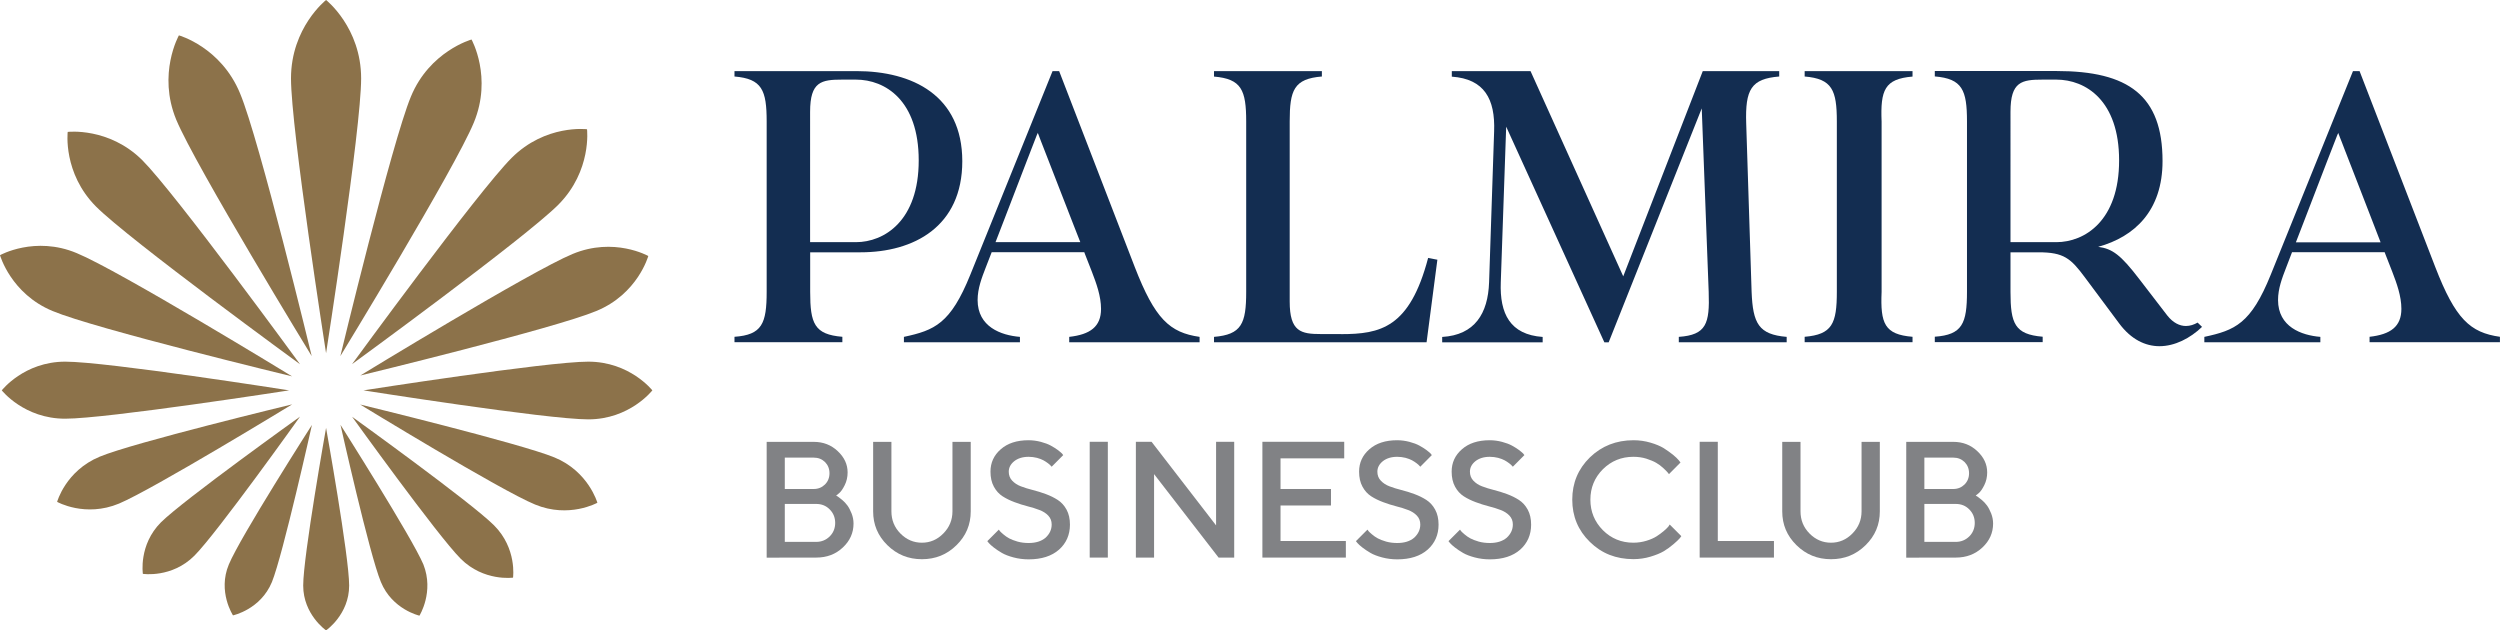<svg xmlns="http://www.w3.org/2000/svg" xmlns:xlink="http://www.w3.org/1999/xlink" id="Layer_1" x="0px" y="0px" viewBox="0 0 337.89 85.2" style="enable-background:new 0 0 337.89 85.2;" xml:space="preserve"><style type="text/css">	.st0{fill-rule:evenodd;clip-rule:evenodd;fill:#8C724A;}	.st1{fill-rule:evenodd;clip-rule:evenodd;fill:#132D51;}	.st2{fill:#818285;}</style><g>	<g>		<path class="st0" d="M31.49,83.17c0,0-2.1-3.21-0.56-6.88c1.54-3.72,11.23-18.86,11.23-18.86s-3.92,17.57-5.41,21.24   C35.21,82.39,31.49,83.17,31.49,83.17z"></path>		<path class="st0" d="M55.54,13.05c2.53-6.13,8.19-7.71,8.19-7.71s2.85,5.1,0.31,11.23c-2.54,6.17-18.04,31.56-18.04,31.56   S52.97,19.22,55.54,13.05z"></path>		<path class="st0" d="M80.74,67.95c0,0-3.83,2.14-8.42,0.24c-4.63-1.89-23.65-13.52-23.65-13.52s21.67,5.26,26.26,7.15   C79.54,63.71,80.74,67.95,80.74,67.95z"></path>		<path class="st0" d="M7.12,42.04C1.47,39.71,0,34.49,0,34.49s4.72-2.65,10.37-0.28c5.7,2.34,29.11,16.66,29.11,16.66   S12.78,44.42,7.12,42.04z"></path>		<path class="st0" d="M7.72,67.83c0,0,1.15-4.19,5.74-6.1c4.54-1.9,26.03-7.08,26.03-7.08S20.63,66.16,16.09,68.06   C11.51,69.97,7.72,67.83,7.72,67.83z"></path>		<path class="st0" d="M77.38,34.33c5.61-2.34,10.24,0.27,10.24,0.27s-1.42,5.14-7.04,7.44C75,44.38,48.7,50.75,48.7,50.75   S71.81,36.63,77.38,34.33z"></path>		<path class="st0" d="M56.69,83.21c0,0-3.68-0.83-5.21-4.55c-1.54-3.68-5.46-21.24-5.46-21.24s9.64,15.19,11.2,18.86   C58.7,80.01,56.69,83.21,56.69,83.21z"></path>		<path class="st0" d="M23.82,16.18c-2.56-6.21,0.36-11.4,0.36-11.4s5.68,1.58,8.26,7.83c2.61,6.21,9.69,35.52,9.69,35.52   S26.43,22.44,23.82,16.18z"></path>		<path class="st0" d="M19.31,77.56c0,0-0.6-3.92,2.45-6.97c3.09-3.05,18.79-14.28,18.79-14.28S29.32,72.06,26.27,75.11   C23.22,78.16,19.31,77.56,19.31,77.56z"></path>		<path class="st0" d="M69.14,21.35c4.59-4.59,10.2-3.88,10.2-3.88s0.68,5.61-3.88,10.2c-4.55,4.55-27.88,21.55-27.88,21.55   S64.6,25.9,69.14,21.35z"></path>		<path class="st0" d="M69.34,78.07c0,0-3.96,0.56-7.08-2.56c-3.12-3.12-14.67-19.18-14.67-19.18s16.06,11.55,19.18,14.67   C69.9,74.13,69.34,78.07,69.34,78.07z"></path>		<path class="st0" d="M12.98,27.92c-4.5-4.52-3.83-10.09-3.83-10.09s5.57-0.67,10.09,3.83c4.5,4.52,21.31,27.57,21.31,27.57   S17.48,32.42,12.98,27.92z"></path>		<path class="st0" d="M0.24,52.76c0,0,3.01-3.88,8.58-3.88c5.61,0,30.26,3.88,30.26,3.88s-24.65,3.83-30.26,3.83   C3.25,56.6,0.24,52.76,0.24,52.76z"></path>		<path class="st0" d="M79.51,48.88c5.61,0,8.66,3.88,8.66,3.88s-3.05,3.92-8.66,3.92c-5.61,0-30.38-3.92-30.38-3.92   S73.9,48.88,79.51,48.88z"></path>		<path class="st0" d="M44.07,85.2c0,0-3.09-2.14-3.09-6.06c0-3.96,3.09-21.31,3.09-21.31s3.12,17.37,3.12,21.31   C47.19,83.06,44.07,85.2,44.07,85.2z"></path>		<path class="st0" d="M44.07,0c0,0-4.74,3.72-4.74,10.6c0,6.84,4.74,37.14,4.74,37.14s4.74-30.3,4.74-37.14   C48.81,3.72,44.07,0,44.07,0z"></path>	</g>	<g>		<path class="st1" d="M329.14,36.09L318.91,9.61h-0.89L306.9,37.14c-2.67,6.61-4.82,7.5-8.97,8.39v0.73h15.68v-0.73   c-2.57-0.21-5.72-1.36-5.72-4.98c0-1.55,0.55-2.98,1.1-4.4c0.26-0.69,0.53-1.37,0.79-2.06h12.52c0.01,0.03,0.02,0.06,0.03,0.08   l0.03,0.08c0.02,0.05,0.04,0.11,0.06,0.16l0.9,2.3c0.61,1.58,1.24,3.31,1.24,5.03c0,2.41-1.47,3.46-4.3,3.78v0.73h17.62v-0.73   C333.85,44.95,331.86,43.12,329.14,36.09z M310.31,32.73l1.19-3.08c0.27-0.69,0.54-1.39,0.8-2.08c0.27-0.69,0.54-1.39,0.8-2.08   c0.49-1.27,0.98-2.54,1.47-3.82c0.18-0.47,0.36-0.94,0.55-1.41c0.17-0.45,0.35-0.9,0.52-1.34c0.09-0.24,0.19-0.48,0.28-0.72   c0,0,0.01-0.01,0.01-0.02c0-0.01,0.01-0.02,0.02-0.03c0.03-0.07,0.09-0.17,0.07-0.2c0.08,0.2,0.15,0.4,0.23,0.6l0,0.01   c0.08,0.2,0.16,0.4,0.24,0.6c0.16,0.42,0.32,0.83,0.48,1.25l0.11,0.28c0.2,0.52,0.4,1.03,0.6,1.55l0.03,0.07   c0.52,1.35,1.05,2.7,1.57,4.05c0.28,0.72,0.56,1.45,0.84,2.17c0.28,0.72,0.56,1.45,0.84,2.17c0.13,0.35,0.27,0.69,0.4,1.04   l0.24,0.62l0.15,0.39H310.31z"></path>		<path class="st1" d="M153.37,36.09L143.15,9.61h-0.89l-11.12,27.53c-2.67,6.61-4.82,7.5-8.97,8.39v0.73h15.68v-0.73   c-2.57-0.21-5.72-1.36-5.72-4.98c0-1.55,0.55-2.98,1.1-4.4c0.13-0.34,0.27-0.69,0.4-1.03c0.13-0.34,0.26-0.68,0.4-1.03h12.52   c0.01,0.02,0.01,0.04,0.02,0.06c0.01,0.04,0.03,0.07,0.04,0.11l0.02,0.06c0.01,0.03,0.03,0.07,0.04,0.1l0.9,2.3   c0.61,1.58,1.24,3.31,1.24,5.03c0,2.41-1.47,3.46-4.3,3.78v0.73h17.62v-0.73C158.09,44.95,156.1,43.12,153.37,36.09z    M134.55,32.73l1.19-3.08c0.27-0.69,0.54-1.39,0.8-2.08c0.27-0.69,0.54-1.39,0.8-2.08c0.49-1.27,0.98-2.54,1.47-3.82   c0.09-0.23,0.18-0.46,0.27-0.69l0.26-0.68c0.18-0.46,0.36-0.92,0.54-1.39c0.09-0.24,0.19-0.48,0.28-0.72   c0-0.01,0.01-0.03,0.03-0.05c0.03-0.07,0.09-0.17,0.07-0.2c0.08,0.2,0.16,0.4,0.23,0.6l0,0.01c0.08,0.2,0.15,0.4,0.23,0.6   c0.2,0.51,0.4,1.03,0.6,1.54c0.2,0.51,0.4,1.02,0.6,1.54c0.53,1.37,1.07,2.75,1.6,4.12c0.27,0.7,0.54,1.4,0.82,2.1l0.02,0.05   l0,0.01c0.28,0.73,0.56,1.45,0.85,2.18c0.13,0.34,0.27,0.68,0.4,1.02c0.13,0.34,0.27,0.68,0.4,1.02H134.55z"></path>		<path class="st1" d="M297.28,43.85L297.28,43.85L297.28,43.85c-0.09-0.09-0.17-0.17-0.26-0.25c-0.49,0.28-1.02,0.46-1.58,0.46   c-0.84,0-1.73-0.42-2.52-1.42l-3.83-4.98c-2.46-3.2-3.57-4.04-5.51-4.3c4.93-1.36,8.7-4.88,8.7-11.59   c0-8.86-4.61-12.17-14.32-12.17h-16.46v0.73c3.72,0.31,4.35,1.84,4.35,6.08v23.02c0,4.3-0.63,5.82-4.35,6.08v0.73h14.58v-0.73   c-3.78-0.31-4.35-1.78-4.35-6.08V34.1h3.78c3.41,0,4.35,0.79,6.29,3.41l4.61,6.19c1.63,2.2,3.57,3.09,5.45,3.09   c2.07,0,4.14-1.06,5.76-2.61C297.51,44.07,297.39,43.96,297.28,43.85z M277.92,32.73h-6.19V15.11c0-4.09,1.52-4.35,4.35-4.35h1.84   c3.99,0,8.49,2.83,8.49,10.91C286.42,29.85,281.75,32.73,277.92,32.73z"></path>		<path class="st1" d="M254.31,39.45V16.43c-0.17-4.25,0.4-5.77,4.18-6.08V9.61h-14.58v0.73c3.72,0.31,4.35,1.84,4.35,6.08v23.02   c0,4.3-0.63,5.77-4.35,6.08v0.73h14.58v-0.73C254.71,45.21,254.13,43.74,254.31,39.45z"></path>		<path class="st1" d="M241.48,45.53v0.73H226.9v-0.73c3.72-0.26,4.19-1.78,4.04-6.08l-0.94-24.8l-12.58,31.62h-0.58l-13.27-29.15   l-0.73,21.03c-0.16,4.25,1.26,7.08,5.66,7.39v0.73h-13.58v-0.73c4.4-0.26,6.19-3.15,6.34-7.39l0.68-20.4   c0.16-4.35-1.31-7.08-5.72-7.39V9.61h10.64l12.53,27.74l10.75-27.74h10.33v0.73c-3.78,0.31-4.61,1.73-4.46,6.34l0.73,22.76   C236.91,43.74,237.7,45.21,241.48,45.53z"></path>		<path class="st1" d="M181.23,45.16c5.35,0,9.3-0.84,11.79-10.3c0.36,0.07,0.72,0.14,1.08,0.21l0,0l0,0l0,0l0,0l0,0l0.17,0.03   l-1.46,11.16h-28.73v-0.73c3.72-0.31,4.35-1.78,4.35-6.08V16.43c0-4.25-0.63-5.77-4.35-6.08V9.61h14.58v0.73   c-3.78,0.31-4.35,1.84-4.35,6.08v24.33c0,4.09,1.52,4.4,4.25,4.4H181.23z"></path>		<path class="st1" d="M115.74,9.61H99.27v0.73c3.72,0.31,4.35,1.84,4.35,6.08v23.02c0,4.3-0.63,5.82-4.35,6.08v0.73h14.58v-0.73   c-3.78-0.31-4.35-1.78-4.35-6.08V34.1h6.82c7.18,0,13.74-3.46,13.74-12.32C130.05,12.91,123.34,9.61,115.74,9.61z M115.68,32.73   h-6.19V15.11c0-4.09,1.52-4.35,4.35-4.35h1.84c3.99,0,8.49,2.83,8.49,10.91C124.18,29.85,119.51,32.73,115.68,32.73z"></path>	</g>	<g>		<path class="st2" d="M264,61.85h-3.91v4.24H264c0.61,0,1.11-0.21,1.52-0.61c0.4-0.4,0.61-0.91,0.61-1.52   c0-0.61-0.21-1.11-0.61-1.52C265.11,62.05,264.61,61.85,264,61.85z M260.09,73.24h4.24c0.72,0,1.33-0.25,1.83-0.74   c0.49-0.49,0.74-1.1,0.74-1.82c0-0.73-0.25-1.34-0.74-1.83c-0.49-0.5-1.1-0.74-1.83-0.74h-4.24V73.24z M264.34,75.36l-6.7,0.01   V59.72H264c1.27,0,2.35,0.41,3.24,1.25c0.89,0.83,1.34,1.79,1.34,2.88c0,0.62-0.13,1.2-0.39,1.72c-0.26,0.52-0.51,0.88-0.76,1.09   l-0.4,0.32c0.05,0.02,0.13,0.08,0.24,0.14c0.11,0.07,0.29,0.22,0.58,0.45c0.27,0.23,0.51,0.48,0.71,0.76   c0.2,0.27,0.38,0.63,0.56,1.07c0.17,0.44,0.26,0.89,0.26,1.36c0,1.25-0.48,2.33-1.44,3.23C266.96,74.91,265.76,75.36,264.34,75.36   z"></path>		<path class="st2" d="M247.47,73.35c1.11,0,2.08-0.41,2.9-1.25c0.82-0.83,1.23-1.83,1.23-2.99v-9.39h2.47v9.39   c0,1.79-0.64,3.32-1.93,4.58c-1.29,1.27-2.84,1.89-4.67,1.89c-1.83,0-3.38-0.63-4.67-1.9c-1.29-1.27-1.92-2.78-1.92-4.57v-9.39   h2.47v9.39c0,1.17,0.4,2.17,1.22,3C245.39,72.94,246.36,73.35,247.47,73.35z"></path>		<polygon class="st2" points="239.76,75.36 229.72,75.36 229.72,59.71 232.17,59.71 232.17,73.12 239.76,73.12   "></polygon>		<path class="st2" d="M220.78,59.5c0.79,0,1.55,0.11,2.27,0.32c0.73,0.21,1.33,0.46,1.81,0.75c0.48,0.31,0.89,0.6,1.24,0.88   c0.36,0.29,0.62,0.55,0.79,0.75l0.24,0.31l-1.56,1.57c-0.04-0.05-0.1-0.13-0.19-0.24c-0.09-0.11-0.27-0.29-0.58-0.58   c-0.29-0.27-0.61-0.51-0.96-0.71c-0.34-0.2-0.79-0.38-1.33-0.56c-0.55-0.17-1.13-0.25-1.75-0.25c-1.61,0-2.99,0.56-4.12,1.68   c-1.12,1.12-1.69,2.5-1.69,4.12c0,1.61,0.57,2.99,1.69,4.12c1.12,1.12,2.5,1.69,4.12,1.69c0.61,0,1.2-0.09,1.76-0.26   c0.56-0.17,1.01-0.37,1.39-0.61c0.37-0.24,0.69-0.48,0.97-0.72c0.28-0.24,0.49-0.44,0.62-0.6l0.17-0.27l1.57,1.57   c-0.05,0.09-0.14,0.2-0.26,0.34c-0.12,0.14-0.38,0.39-0.8,0.75c-0.41,0.35-0.85,0.67-1.31,0.95c-0.46,0.27-1.07,0.52-1.81,0.74   c-0.74,0.22-1.51,0.33-2.29,0.33c-2.35,0-4.31-0.77-5.89-2.33c-1.59-1.55-2.38-3.46-2.38-5.71c0-2.25,0.79-4.15,2.38-5.71   C216.48,60.28,218.44,59.5,220.78,59.5z"></path>		<path class="st2" d="M204.47,70.89c0-0.48-0.15-0.87-0.46-1.2s-0.71-0.58-1.19-0.76c-0.48-0.19-1.01-0.35-1.6-0.5   c-0.59-0.15-1.18-0.34-1.77-0.56c-0.59-0.22-1.13-0.48-1.61-0.79c-0.48-0.31-0.87-0.73-1.18-1.3c-0.31-0.57-0.46-1.24-0.46-2.04   c0-1.2,0.46-2.21,1.39-3.02c0.92-0.81,2.17-1.22,3.75-1.22c0.58,0,1.13,0.08,1.67,0.22c0.53,0.14,0.98,0.31,1.33,0.5   c0.35,0.2,0.67,0.38,0.93,0.58c0.26,0.2,0.46,0.36,0.59,0.49l0.17,0.22l-1.56,1.57c-0.03-0.02-0.08-0.08-0.13-0.14   c-0.05-0.07-0.17-0.17-0.37-0.33c-0.2-0.15-0.4-0.28-0.62-0.4c-0.22-0.12-0.51-0.23-0.87-0.33c-0.36-0.09-0.74-0.14-1.13-0.14   c-0.81,0-1.46,0.21-1.95,0.6c-0.49,0.4-0.73,0.87-0.73,1.41c0,0.48,0.15,0.88,0.46,1.21c0.31,0.33,0.7,0.59,1.18,0.77   c0.48,0.19,1.03,0.35,1.61,0.5c0.59,0.15,1.18,0.33,1.77,0.55s1.12,0.48,1.6,0.79c0.48,0.31,0.88,0.74,1.19,1.31   c0.31,0.57,0.46,1.24,0.46,2.03c0,1.37-0.5,2.51-1.48,3.38c-0.99,0.87-2.36,1.31-4.1,1.31c-0.72,0-1.4-0.09-2.04-0.26   s-1.17-0.37-1.58-0.61c-0.41-0.24-0.77-0.48-1.08-0.72c-0.31-0.24-0.53-0.44-0.67-0.6l-0.22-0.27l1.56-1.56   c0.02,0.04,0.08,0.11,0.14,0.2c0.07,0.09,0.23,0.23,0.47,0.44c0.24,0.21,0.51,0.39,0.8,0.55c0.28,0.15,0.65,0.29,1.12,0.43   c0.47,0.13,0.97,0.19,1.49,0.19c0.96,0,1.72-0.23,2.29-0.71C204.19,72.17,204.47,71.58,204.47,70.89z"></path>		<path class="st2" d="M191.96,70.89c0-0.48-0.15-0.87-0.46-1.2c-0.31-0.33-0.71-0.58-1.19-0.76c-0.48-0.19-1.01-0.35-1.6-0.5   c-0.59-0.15-1.18-0.34-1.77-0.56c-0.59-0.22-1.13-0.48-1.61-0.79c-0.48-0.31-0.87-0.73-1.18-1.3s-0.46-1.24-0.46-2.04   c0-1.2,0.46-2.21,1.39-3.02c0.92-0.81,2.17-1.22,3.75-1.22c0.58,0,1.13,0.08,1.67,0.22c0.53,0.14,0.98,0.31,1.33,0.5   c0.35,0.2,0.67,0.38,0.93,0.58s0.46,0.36,0.59,0.49l0.17,0.22l-1.56,1.57c-0.03-0.02-0.08-0.08-0.13-0.14   c-0.05-0.07-0.17-0.17-0.37-0.33c-0.2-0.15-0.4-0.28-0.62-0.4c-0.22-0.12-0.51-0.23-0.87-0.33c-0.36-0.09-0.74-0.14-1.13-0.14   c-0.81,0-1.46,0.21-1.95,0.6c-0.49,0.4-0.73,0.87-0.73,1.41c0,0.48,0.15,0.88,0.46,1.21c0.31,0.33,0.7,0.59,1.18,0.77   c0.48,0.19,1.03,0.35,1.61,0.5c0.59,0.15,1.18,0.33,1.77,0.55s1.12,0.48,1.6,0.79c0.48,0.31,0.88,0.74,1.19,1.31   c0.31,0.57,0.46,1.24,0.46,2.03c0,1.37-0.5,2.51-1.48,3.38c-0.99,0.87-2.36,1.31-4.1,1.31c-0.72,0-1.4-0.09-2.04-0.26   c-0.64-0.17-1.17-0.37-1.58-0.61c-0.41-0.24-0.77-0.48-1.08-0.72c-0.31-0.24-0.53-0.44-0.67-0.6l-0.22-0.27l1.56-1.56   c0.02,0.04,0.08,0.11,0.14,0.2c0.07,0.09,0.23,0.23,0.47,0.44c0.24,0.21,0.51,0.39,0.8,0.55c0.28,0.15,0.65,0.29,1.12,0.43   c0.47,0.13,0.97,0.19,1.49,0.19c0.96,0,1.72-0.23,2.29-0.71C191.68,72.17,191.96,71.58,191.96,70.89z"></path>		<polygon class="st2" points="173.07,73.12 181.9,73.12 181.9,75.36 170.62,75.36 170.62,59.71 181.68,59.71 181.68,61.95    173.07,61.95 173.07,66.09 179.89,66.09 179.89,68.32 173.07,68.32   "></polygon>		<polygon class="st2" points="164.36,59.71 166.81,59.71 166.81,75.36 164.7,75.36 155.98,64.08 155.98,75.36 153.52,75.36    153.52,59.71 155.64,59.71 164.36,71.01   "></polygon>		<rect x="147.28" y="59.71" class="st2" width="2.45" height="15.65"></rect>		<path class="st2" d="M142.14,70.89c0-0.48-0.15-0.87-0.46-1.2c-0.31-0.33-0.71-0.58-1.19-0.76c-0.48-0.19-1.01-0.35-1.6-0.5   c-0.59-0.15-1.18-0.34-1.77-0.56c-0.59-0.22-1.13-0.48-1.61-0.79c-0.48-0.31-0.87-0.73-1.18-1.3s-0.46-1.24-0.46-2.04   c0-1.2,0.46-2.21,1.39-3.02c0.92-0.81,2.17-1.22,3.75-1.22c0.58,0,1.13,0.08,1.67,0.22c0.53,0.14,0.98,0.31,1.33,0.5   c0.35,0.2,0.67,0.38,0.93,0.58c0.26,0.2,0.46,0.36,0.59,0.49l0.17,0.22l-1.56,1.57c-0.03-0.02-0.08-0.08-0.13-0.14   c-0.05-0.07-0.17-0.17-0.37-0.33c-0.2-0.15-0.4-0.28-0.62-0.4c-0.22-0.12-0.51-0.23-0.87-0.33c-0.36-0.09-0.74-0.14-1.13-0.14   c-0.81,0-1.46,0.21-1.95,0.6c-0.49,0.4-0.73,0.87-0.73,1.41c0,0.48,0.15,0.88,0.46,1.21s0.7,0.59,1.18,0.77   c0.48,0.19,1.03,0.35,1.61,0.5c0.59,0.15,1.18,0.33,1.77,0.55c0.59,0.22,1.12,0.48,1.6,0.79c0.48,0.31,0.88,0.74,1.19,1.31   c0.31,0.57,0.46,1.24,0.46,2.03c0,1.37-0.5,2.51-1.48,3.38c-0.99,0.87-2.36,1.31-4.1,1.31c-0.72,0-1.4-0.09-2.04-0.26   c-0.64-0.17-1.17-0.37-1.58-0.61c-0.41-0.24-0.77-0.48-1.08-0.72c-0.31-0.24-0.53-0.44-0.67-0.6l-0.22-0.27l1.56-1.56   c0.02,0.04,0.08,0.11,0.14,0.2c0.07,0.09,0.23,0.23,0.47,0.44c0.24,0.21,0.51,0.39,0.8,0.55c0.28,0.15,0.65,0.29,1.12,0.43   c0.47,0.13,0.97,0.19,1.49,0.19c0.96,0,1.72-0.23,2.29-0.71C141.86,72.17,142.14,71.58,142.14,70.89z"></path>		<path class="st2" d="M124.6,73.35c1.11,0,2.08-0.41,2.9-1.25c0.82-0.83,1.23-1.83,1.23-2.99v-9.39h2.47v9.39   c0,1.79-0.64,3.32-1.93,4.58c-1.29,1.27-2.84,1.89-4.67,1.89c-1.83,0-3.38-0.63-4.67-1.9c-1.29-1.27-1.92-2.78-1.92-4.57v-9.39   h2.47v9.39c0,1.17,0.4,2.17,1.22,3C122.52,72.94,123.49,73.35,124.6,73.35z"></path>		<path class="st2" d="M109.98,61.85h-3.91v4.24h3.91c0.61,0,1.11-0.21,1.52-0.61c0.4-0.4,0.61-0.91,0.61-1.52   c0-0.61-0.21-1.11-0.61-1.52C111.09,62.05,110.59,61.85,109.98,61.85z M106.07,73.24h4.24c0.72,0,1.33-0.25,1.83-0.74   c0.49-0.49,0.74-1.1,0.74-1.82c0-0.73-0.25-1.34-0.74-1.83c-0.49-0.5-1.1-0.74-1.83-0.74h-4.24V73.24z M110.32,75.36l-6.7,0.01   V59.72h6.36c1.27,0,2.35,0.41,3.24,1.25c0.89,0.83,1.34,1.79,1.34,2.88c0,0.62-0.13,1.2-0.39,1.72c-0.26,0.52-0.51,0.88-0.76,1.09   l-0.4,0.32c0.05,0.02,0.13,0.08,0.24,0.14c0.11,0.07,0.29,0.22,0.58,0.45c0.27,0.23,0.51,0.48,0.71,0.76   c0.2,0.27,0.38,0.63,0.56,1.07c0.17,0.44,0.26,0.89,0.26,1.36c0,1.25-0.48,2.33-1.44,3.23C112.95,74.91,111.75,75.36,110.32,75.36   z"></path>	</g></g></svg>